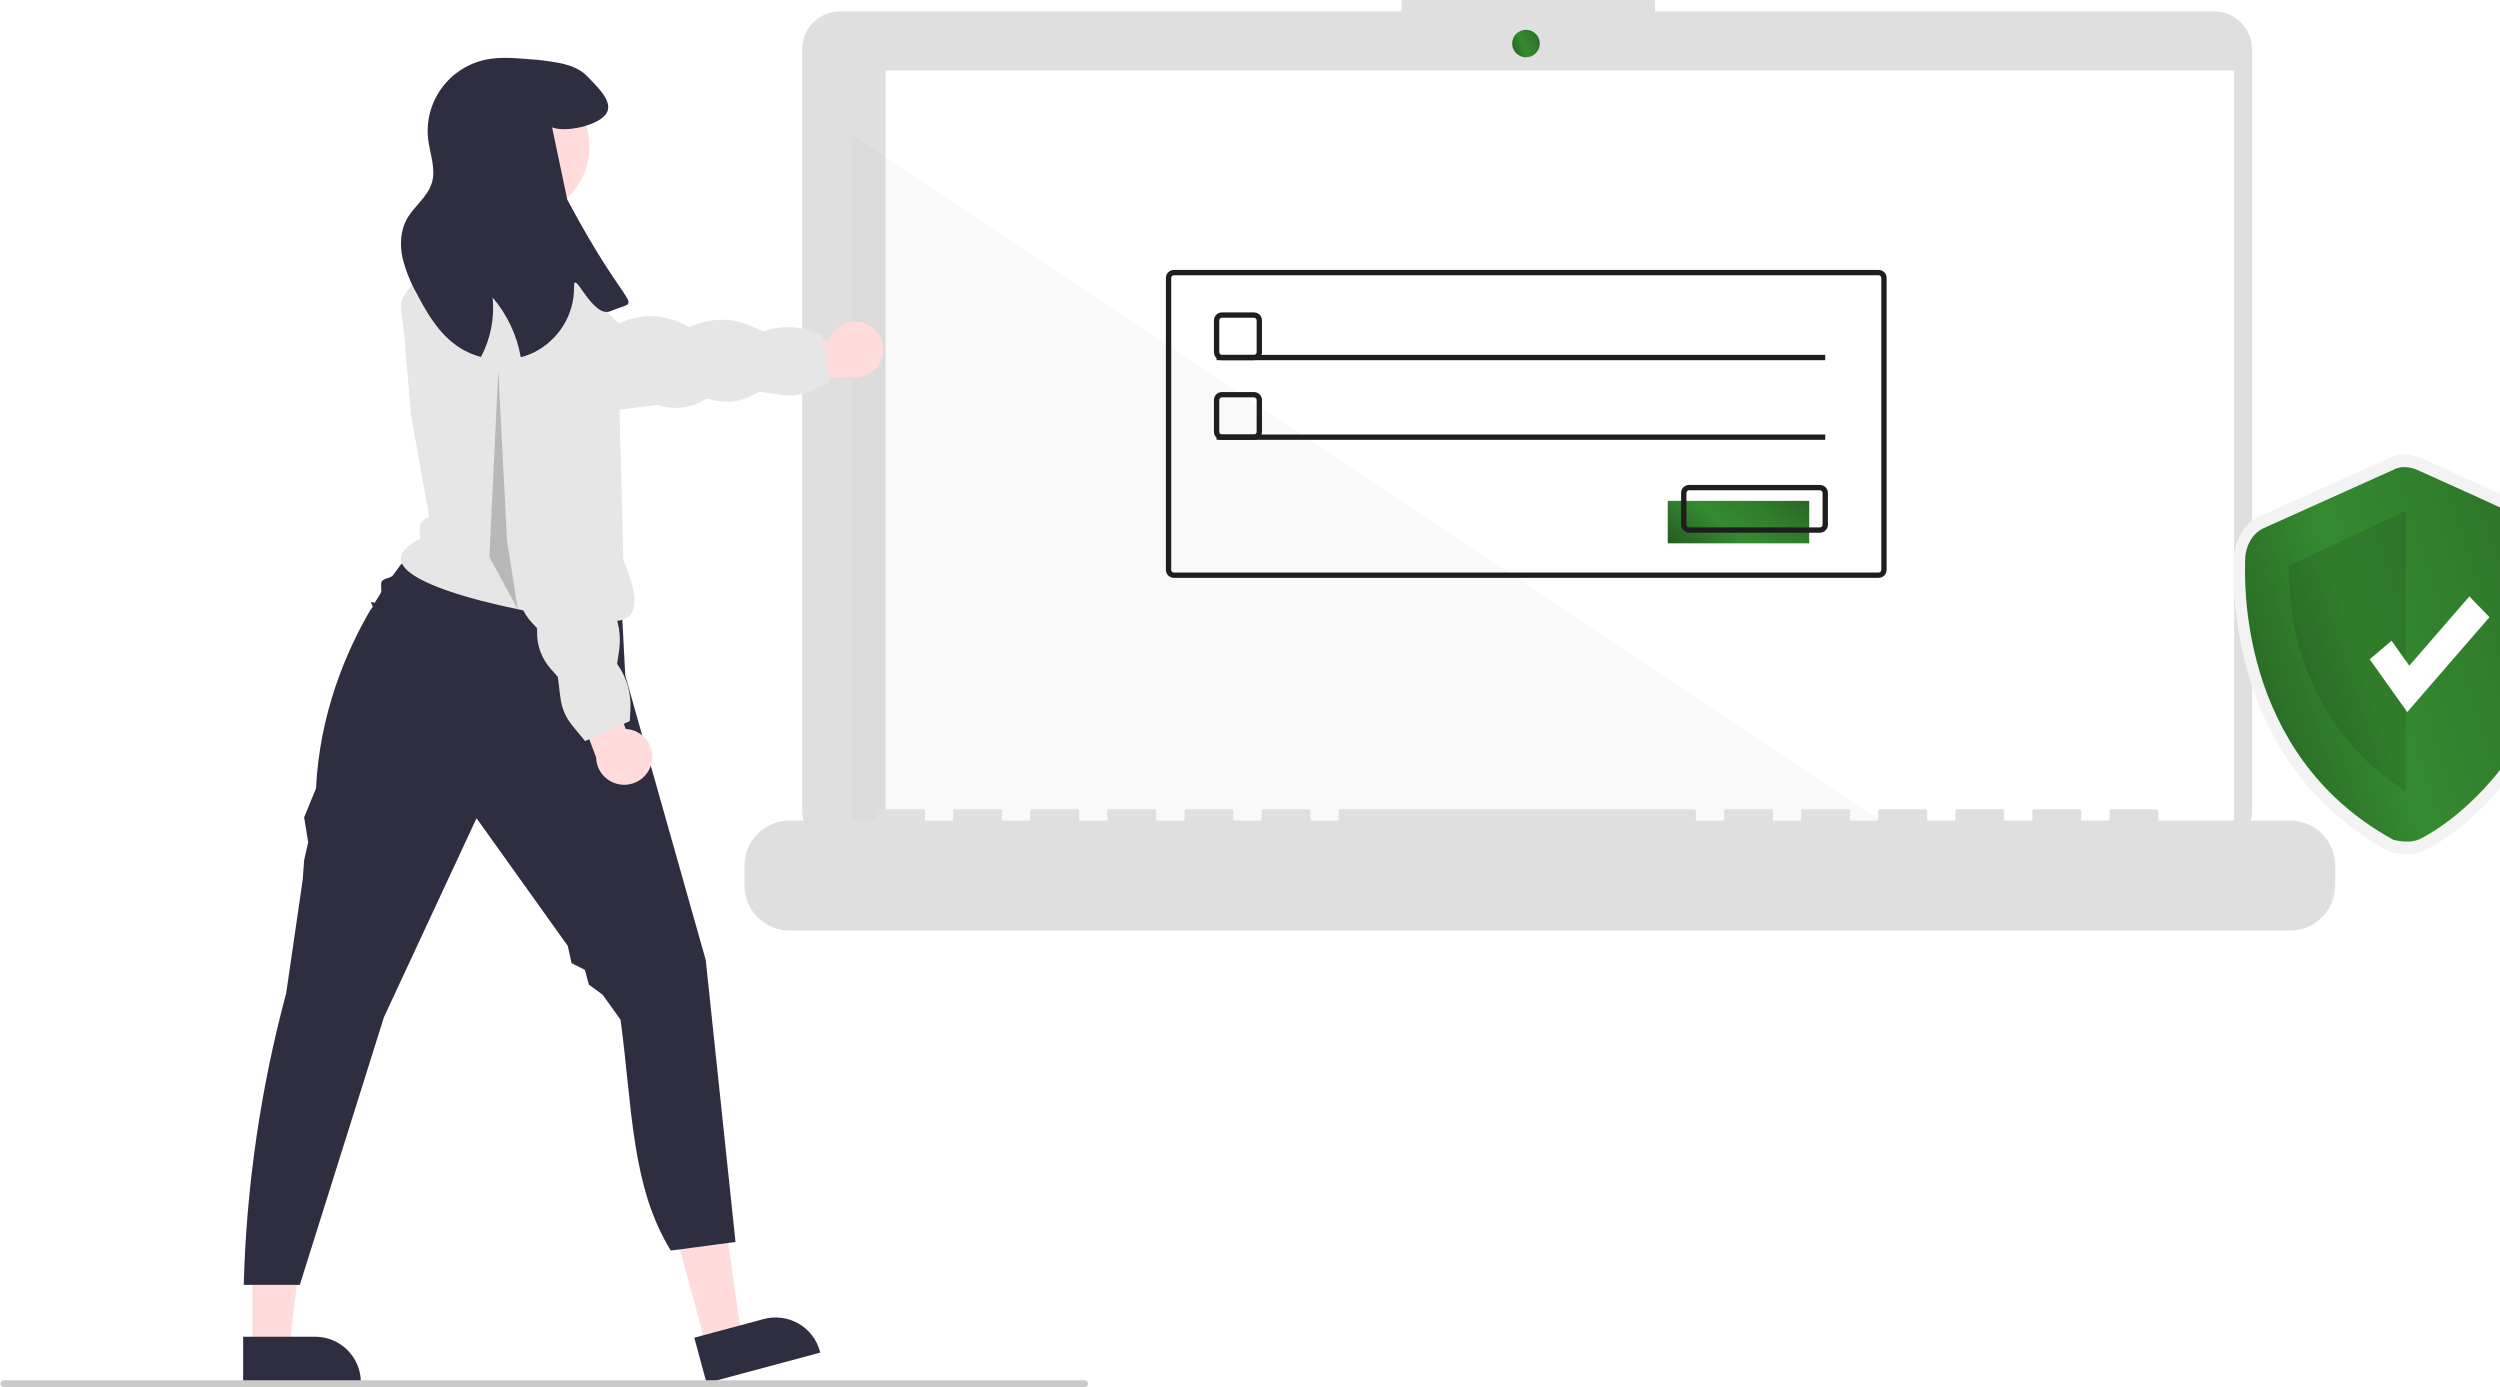 <svg width="319" height="177" viewBox="0 0 319 177" fill="none" xmlns="http://www.w3.org/2000/svg">
<path d="M282.543 1.462H211.186V0H178.831V1.462H107.18C106.546 1.462 105.919 1.586 105.333 1.828C104.748 2.069 104.215 2.422 103.767 2.868C103.319 3.314 102.964 3.843 102.721 4.425C102.478 5.007 102.354 5.631 102.354 6.261V103.413C102.354 104.686 102.862 105.906 103.767 106.806C104.672 107.706 105.9 108.212 107.18 108.212H282.543C283.823 108.212 285.05 107.706 285.956 106.806C286.861 105.906 287.369 104.686 287.369 103.413V6.261C287.369 5.631 287.245 5.007 287.002 4.425C286.759 3.843 286.404 3.314 285.956 2.868C285.507 2.422 284.975 2.069 284.39 1.828C283.804 1.586 283.176 1.462 282.543 1.462Z" fill="#DFDFDF"/>
<path d="M285.071 9H113V105.516H285.071V9Z" fill="white"/>
<path d="M194.714 7.312C195.689 7.312 196.479 6.526 196.479 5.557C196.479 4.588 195.689 3.802 194.714 3.802C193.74 3.802 192.95 4.588 192.95 5.557C192.95 6.526 193.74 7.312 194.714 7.312Z" fill="url(#paint0_linear_370_93)"/>
<path d="M160.008 45.961H155.92C155.649 45.96 155.39 45.853 155.198 45.663C155.006 45.472 154.899 45.214 154.898 44.945V40.88C154.899 40.611 155.006 40.353 155.198 40.162C155.39 39.972 155.649 39.865 155.92 39.864H160.008C160.279 39.865 160.538 39.972 160.73 40.162C160.921 40.353 161.029 40.611 161.03 40.88V44.945C161.029 45.214 160.921 45.472 160.73 45.663C160.538 45.853 160.279 45.96 160.008 45.961ZM155.92 40.542C155.83 40.542 155.743 40.578 155.68 40.641C155.616 40.705 155.58 40.791 155.58 40.88V44.945C155.58 45.034 155.616 45.12 155.68 45.184C155.743 45.248 155.83 45.283 155.92 45.283H160.008C160.098 45.283 160.185 45.248 160.248 45.184C160.312 45.12 160.348 45.034 160.348 44.945V40.88C160.348 40.791 160.312 40.705 160.248 40.641C160.185 40.578 160.098 40.542 160.008 40.542H155.92Z" fill="#1E1E1E"/>
<path d="M232.9 45.283H155.239V45.961H232.9V45.283Z" fill="#1E1E1E"/>
<path d="M230.856 63.911H212.804V69.329H230.856V63.911Z" fill="url(#paint1_linear_370_93)"/>
<path d="M232.219 67.975H215.529C215.258 67.974 214.998 67.867 214.806 67.677C214.615 67.486 214.507 67.228 214.507 66.959V62.894C214.507 62.625 214.615 62.367 214.806 62.176C214.998 61.986 215.258 61.879 215.529 61.878H232.219C232.49 61.879 232.75 61.986 232.941 62.176C233.133 62.367 233.241 62.625 233.241 62.894V66.959C233.241 67.228 233.133 67.486 232.941 67.677C232.75 67.867 232.49 67.974 232.219 67.975ZM215.529 62.556C215.438 62.556 215.352 62.592 215.288 62.655C215.224 62.719 215.188 62.805 215.188 62.894V66.959C215.188 67.048 215.224 67.134 215.288 67.198C215.352 67.261 215.438 67.297 215.529 67.297H232.219C232.309 67.297 232.396 67.261 232.46 67.198C232.524 67.134 232.559 67.048 232.56 66.959V62.894C232.559 62.805 232.524 62.719 232.46 62.655C232.396 62.592 232.309 62.556 232.219 62.556H215.529Z" fill="#1E1E1E"/>
<path opacity="0.05" d="M242.747 106.459H108.826V17.255L242.747 106.459Z" fill="#7E7E7E"/>
<path d="M292.201 104.702H275.408V103.499C275.408 103.468 275.401 103.437 275.389 103.408C275.377 103.379 275.36 103.353 275.337 103.331C275.315 103.308 275.289 103.291 275.259 103.279C275.23 103.267 275.199 103.261 275.168 103.261H269.41C269.378 103.261 269.347 103.267 269.318 103.279C269.289 103.291 269.263 103.308 269.24 103.331C269.218 103.353 269.2 103.379 269.188 103.408C269.176 103.437 269.17 103.468 269.17 103.499V104.702H265.572V103.499C265.572 103.468 265.565 103.437 265.553 103.408C265.541 103.379 265.524 103.353 265.501 103.331C265.479 103.308 265.453 103.291 265.423 103.279C265.394 103.267 265.363 103.261 265.332 103.261H259.574C259.542 103.261 259.511 103.267 259.482 103.279C259.453 103.291 259.427 103.308 259.404 103.331C259.382 103.353 259.364 103.379 259.352 103.408C259.34 103.437 259.334 103.468 259.334 103.499V104.702H255.735V103.499C255.735 103.468 255.729 103.437 255.717 103.408C255.705 103.379 255.687 103.353 255.665 103.331C255.643 103.308 255.616 103.291 255.587 103.279C255.558 103.267 255.527 103.261 255.496 103.261H249.738C249.706 103.261 249.675 103.267 249.646 103.279C249.617 103.291 249.59 103.308 249.568 103.331C249.546 103.353 249.528 103.379 249.516 103.408C249.504 103.437 249.498 103.468 249.498 103.499V104.702H245.899V103.499C245.899 103.468 245.893 103.437 245.881 103.408C245.869 103.379 245.851 103.353 245.829 103.331C245.807 103.308 245.78 103.291 245.751 103.279C245.722 103.267 245.691 103.261 245.66 103.261H239.902C239.87 103.261 239.839 103.267 239.81 103.279C239.781 103.291 239.754 103.308 239.732 103.331C239.71 103.353 239.692 103.379 239.68 103.408C239.668 103.437 239.662 103.468 239.662 103.499V104.702H236.063V103.499C236.063 103.468 236.057 103.437 236.045 103.408C236.033 103.379 236.015 103.353 235.993 103.331C235.971 103.308 235.944 103.291 235.915 103.279C235.886 103.267 235.855 103.261 235.823 103.261H230.066C230.034 103.261 230.003 103.267 229.974 103.279C229.945 103.291 229.918 103.308 229.896 103.331C229.874 103.353 229.856 103.379 229.844 103.408C229.832 103.437 229.826 103.468 229.826 103.499V104.702H226.227V103.499C226.227 103.468 226.221 103.437 226.209 103.408C226.197 103.379 226.179 103.353 226.157 103.331C226.135 103.308 226.108 103.291 226.079 103.279C226.05 103.267 226.019 103.261 225.987 103.261H220.23C220.198 103.261 220.167 103.267 220.138 103.279C220.109 103.291 220.082 103.308 220.06 103.331C220.038 103.353 220.02 103.379 220.008 103.408C219.996 103.437 219.99 103.468 219.99 103.499V104.702H216.391V103.499C216.391 103.468 216.385 103.437 216.373 103.408C216.361 103.379 216.343 103.353 216.321 103.331C216.299 103.308 216.272 103.291 216.243 103.279C216.214 103.267 216.183 103.261 216.151 103.261H171.049C171.018 103.261 170.987 103.267 170.958 103.279C170.929 103.291 170.902 103.308 170.88 103.331C170.858 103.353 170.84 103.379 170.828 103.408C170.816 103.437 170.81 103.468 170.81 103.499V104.702H167.211V103.499C167.211 103.468 167.205 103.437 167.193 103.408C167.181 103.379 167.163 103.353 167.141 103.331C167.118 103.308 167.092 103.291 167.063 103.279C167.034 103.267 167.003 103.261 166.971 103.261H161.213C161.182 103.261 161.151 103.267 161.122 103.279C161.092 103.291 161.066 103.308 161.044 103.331C161.021 103.353 161.004 103.379 160.992 103.408C160.98 103.437 160.974 103.468 160.974 103.499V104.702H157.375V103.499C157.375 103.468 157.369 103.437 157.357 103.408C157.345 103.379 157.327 103.353 157.305 103.331C157.282 103.308 157.256 103.291 157.227 103.279C157.198 103.267 157.167 103.261 157.135 103.261H151.377C151.346 103.261 151.315 103.267 151.286 103.279C151.256 103.291 151.23 103.308 151.208 103.331C151.185 103.353 151.168 103.379 151.156 103.408C151.144 103.437 151.137 103.468 151.137 103.499V104.702H147.539V103.499C147.539 103.468 147.533 103.437 147.521 103.408C147.509 103.379 147.491 103.353 147.469 103.331C147.446 103.308 147.42 103.291 147.391 103.279C147.362 103.267 147.331 103.261 147.299 103.261H141.541C141.51 103.261 141.479 103.267 141.45 103.279C141.42 103.291 141.394 103.308 141.372 103.331C141.349 103.353 141.332 103.379 141.32 103.408C141.308 103.437 141.301 103.468 141.301 103.499V104.702H137.703V103.499C137.703 103.468 137.697 103.437 137.685 103.408C137.673 103.379 137.655 103.353 137.633 103.331C137.61 103.308 137.584 103.291 137.555 103.279C137.526 103.267 137.494 103.261 137.463 103.261H131.705C131.674 103.261 131.643 103.267 131.613 103.279C131.584 103.291 131.558 103.308 131.536 103.331C131.513 103.353 131.496 103.379 131.484 103.408C131.472 103.437 131.465 103.468 131.465 103.499V104.702H127.867V103.499C127.867 103.468 127.861 103.437 127.849 103.408C127.836 103.379 127.819 103.353 127.797 103.331C127.774 103.308 127.748 103.291 127.719 103.279C127.69 103.267 127.658 103.261 127.627 103.261H121.869C121.838 103.261 121.807 103.267 121.777 103.279C121.748 103.291 121.722 103.308 121.7 103.331C121.677 103.353 121.66 103.379 121.648 103.408C121.636 103.437 121.629 103.468 121.629 103.499V104.702H118.031V103.499C118.031 103.468 118.025 103.437 118.012 103.408C118 103.379 117.983 103.353 117.96 103.331C117.938 103.308 117.912 103.291 117.883 103.279C117.854 103.267 117.822 103.261 117.791 103.261H112.033C112.002 103.261 111.97 103.267 111.941 103.279C111.912 103.291 111.886 103.308 111.864 103.331C111.841 103.353 111.824 103.379 111.812 103.408C111.799 103.437 111.793 103.468 111.793 103.499V104.702H100.758C100.002 104.702 99.253 104.85 98.554 105.138C97.856 105.426 97.221 105.847 96.686 106.379C96.152 106.911 95.728 107.542 95.438 108.236C95.149 108.931 95 109.675 95 110.427V113.016C95 114.534 95.607 115.99 96.686 117.064C97.766 118.137 99.231 118.741 100.758 118.741H292.201C292.957 118.741 293.706 118.593 294.404 118.305C295.103 118.017 295.737 117.595 296.272 117.064C296.807 116.532 297.231 115.901 297.52 115.207C297.81 114.512 297.959 113.768 297.959 113.016V110.427C297.959 109.675 297.81 108.931 297.52 108.236C297.231 107.542 296.807 106.911 296.272 106.379C295.737 105.847 295.103 105.426 294.404 105.138C293.706 104.85 292.957 104.702 292.201 104.702Z" fill="#DFDFDF"/>
<path d="M239.713 73.732H149.789C149.518 73.732 149.258 73.625 149.067 73.434C148.875 73.244 148.768 72.986 148.767 72.716V35.462C148.768 35.193 148.875 34.934 149.067 34.744C149.258 34.553 149.518 34.446 149.789 34.446H239.713C239.984 34.446 240.243 34.553 240.435 34.744C240.626 34.934 240.734 35.193 240.734 35.462V72.716C240.734 72.986 240.626 73.244 240.435 73.434C240.243 73.625 239.984 73.732 239.713 73.732ZM149.789 35.123C149.699 35.123 149.612 35.159 149.548 35.222C149.484 35.286 149.449 35.372 149.448 35.462V72.716C149.449 72.806 149.484 72.892 149.548 72.956C149.612 73.019 149.699 73.055 149.789 73.055H239.713C239.803 73.055 239.889 73.019 239.953 72.956C240.017 72.892 240.053 72.806 240.053 72.716V35.462C240.053 35.372 240.017 35.286 239.953 35.222C239.889 35.159 239.803 35.123 239.713 35.123H149.789Z" fill="#1E1E1E"/>
<path d="M160.008 56.121H155.92C155.649 56.12 155.39 56.013 155.198 55.823C155.006 55.632 154.899 55.374 154.898 55.105V51.041C154.899 50.771 155.006 50.513 155.198 50.323C155.39 50.132 155.649 50.025 155.92 50.025H160.008C160.279 50.025 160.538 50.132 160.73 50.323C160.921 50.513 161.029 50.771 161.03 51.041V55.105C161.029 55.374 160.921 55.632 160.73 55.823C160.538 56.013 160.279 56.12 160.008 56.121ZM155.92 50.702C155.83 50.702 155.743 50.738 155.68 50.801C155.616 50.865 155.58 50.951 155.58 51.041V55.105C155.58 55.195 155.616 55.281 155.68 55.344C155.743 55.408 155.83 55.443 155.92 55.444H160.008C160.098 55.443 160.185 55.408 160.248 55.344C160.312 55.281 160.348 55.195 160.348 55.105V51.041C160.348 50.951 160.312 50.865 160.248 50.801C160.185 50.738 160.098 50.702 160.008 50.702H155.92Z" fill="#1E1E1E"/>
<path d="M232.9 55.444H155.239V56.121H232.9V55.444Z" fill="#1E1E1E"/>
<path d="M55.26 57.217L56.986 72.692L79.023 73.07L76.364 54.557L55.26 57.217Z" fill="#FFB7B7"/>
<path d="M90.132 171.842L94.63 170.634L92.084 152.812L85.447 154.595L90.132 171.842Z" fill="#FFDBDC"/>
<path d="M88.589 170.69L97.445 168.311L97.446 168.311C98.942 167.909 100.539 168.115 101.883 168.883C103.227 169.651 104.21 170.919 104.614 172.407L104.664 172.59L90.163 176.484L88.589 170.69Z" fill="#2F2E41"/>
<path d="M32.213 172.076L36.871 172.076L39.087 154.21L32.212 154.211L32.213 172.076Z" fill="#FFDBDC"/>
<path d="M31.025 170.564L40.199 170.564H40.199C41.749 170.564 43.236 171.176 44.333 172.266C45.429 173.357 46.045 174.835 46.045 176.377V176.566L31.025 176.566L31.025 170.564Z" fill="#2F2E41"/>
<path d="M56.636 63.688L53.498 69.303C52.283 70.59 51.161 71.96 50.14 73.404C49.849 73.805 49.025 73.733 48.715 74.189C48.494 74.515 48.791 75.356 48.563 75.71C48.318 76.089 48.071 76.483 47.821 76.893C47.729 77.043 47.064 76.378 47.545 77.35C47.623 77.508 47.364 77.655 47.273 77.81C44.093 83.261 40.791 91.094 40.32 100.606L38.807 104.292L39.322 107.466L38.807 109.765L38.626 112.245L38.342 114.198L36.517 126.738C33.254 138.889 31.436 151.378 31.101 163.95H38.257L48.995 129.781L60.806 104.406L72.448 120.697L72.935 122.901L74.636 123.759L75.137 125.637L76.905 126.934L79.187 130.126C80.701 141.537 80.565 151.418 85.595 159.571L93.852 158.476L90.052 122.501L79.784 86.183L78.744 66.408L56.636 63.688Z" fill="#2F2E41"/>
<path d="M54.77 65.979L52.459 53.053L51.611 43.212C51.13 37.631 50.341 39.302 53.669 34.782L61.926 29.309H68.531L71.834 34.782L78.51 40.799C82.834 45.122 79.448 49.261 78.977 49.794L79.54 71.452C84.011 81.956 76.82 78.668 74.036 79.115C65.779 78.02 43.761 73.642 53.669 68.716C53.283 67.23 53.678 66.34 54.77 65.979Z" fill="#E6E6E6"/>
<path d="M110.82 41.469C110.362 41.222 109.855 41.079 109.335 41.048C108.815 41.017 108.295 41.1 107.81 41.291C107.326 41.481 106.89 41.776 106.532 42.152C106.175 42.529 105.905 42.979 105.741 43.47L97.621 44.064L96.781 49.059L108.236 48.06C109.084 48.279 109.985 48.18 110.765 47.783C111.546 47.386 112.153 46.718 112.472 45.906C112.79 45.093 112.798 44.193 112.494 43.375C112.189 42.558 111.594 41.879 110.82 41.469Z" fill="#FFDBDC"/>
<path d="M105.844 48.846L103.493 49.875C102.295 50.4 100.971 50.577 99.675 50.384L96.966 49.982L95.688 50.589C94.173 51.309 92.447 51.457 90.83 51.007L90.24 50.843L89.441 51.261C88.594 51.703 87.665 51.966 86.712 52.033C85.758 52.101 84.801 51.972 83.899 51.655L78.916 52.292L64.618 43.206C63.89 43.058 63.207 42.742 62.624 42.282C61.842 41.653 61.289 40.786 61.051 39.814C60.813 38.841 60.903 37.818 61.308 36.902C61.712 35.986 62.409 35.227 63.29 34.744C64.171 34.26 65.188 34.078 66.183 34.226L78.903 41.284L79.487 41.043C80.816 40.494 82.256 40.264 83.691 40.372C85.126 40.48 86.515 40.923 87.745 41.666L87.926 41.775L88.496 41.533C89.653 41.041 90.9 40.792 92.159 40.801C93.418 40.81 94.661 41.078 95.811 41.587L97.401 42.29C99.345 41.586 101.471 41.557 103.434 42.209L104.908 42.698L105.844 48.846Z" fill="#E6E6E6"/>
<path d="M83.145 97.345C83.261 96.84 83.264 96.316 83.154 95.81C83.044 95.303 82.824 94.827 82.509 94.415C82.194 94.002 81.791 93.664 81.331 93.422C80.87 93.181 80.361 93.044 79.841 93.019L77.082 85.402L72.018 85.94L76.066 96.642C76.082 97.514 76.419 98.349 77.014 98.99C77.609 99.631 78.419 100.033 79.291 100.12C80.164 100.207 81.038 99.972 81.749 99.461C82.459 98.949 82.956 98.196 83.145 97.345Z" fill="#FFDBDC"/>
<path d="M74.661 94.562L73.032 92.588C72.202 91.581 71.675 90.361 71.513 89.068L71.174 86.366L70.242 85.305C69.138 84.047 68.53 82.434 68.531 80.765L68.531 80.156L67.912 79.502C67.257 78.811 66.752 77.991 66.43 77.096C66.108 76.201 65.975 75.25 66.041 74.301L64.083 69.7L62.723 46.998L62.456 42.322C62.403 41.585 62.526 40.845 62.815 40.164C63.213 39.245 63.905 38.483 64.783 37.993C65.661 37.504 66.676 37.316 67.672 37.457C68.668 37.598 69.59 38.061 70.296 38.775C71.001 39.489 71.451 40.413 71.576 41.406L74.743 66.728L75.133 67.222C76.023 68.347 76.633 69.665 76.914 71.068C77.195 72.471 77.139 73.921 76.751 75.299L76.693 75.502L77.081 75.982C77.869 76.958 78.445 78.085 78.775 79.294C79.104 80.502 79.18 81.764 78.996 83.003L78.742 84.714C79.947 86.386 80.547 88.415 80.443 90.47L80.365 92.013L74.661 94.562Z" fill="#E6E6E6"/>
<path d="M66.23 27.674C71.189 27.674 75.209 23.677 75.209 18.746C75.209 13.815 71.189 9.818 66.23 9.818C61.271 9.818 57.251 13.815 57.251 18.746C57.251 23.677 61.271 27.674 66.23 27.674Z" fill="#FFDBDC"/>
<path d="M72.385 25.477L70.447 16.25C72.148 16.939 76.298 16.036 77.339 14.531C78.379 13.026 76.199 11.072 74.944 9.742C74.041 8.79 72.737 8.324 71.454 8.051C70.087 7.794 68.704 7.622 67.315 7.536C65.559 7.394 63.781 7.252 62.053 7.596C59.754 8.062 57.716 9.37 56.342 11.261C54.969 13.152 54.36 15.488 54.638 17.804C54.864 19.659 55.646 21.542 55.106 23.332C54.556 25.149 52.794 26.331 51.886 28C51.093 29.467 51.011 31.241 51.352 32.872C51.754 34.493 52.376 36.053 53.202 37.507C54.49 39.976 55.959 42.455 58.227 44.075C59.177 44.752 60.245 45.249 61.376 45.542C62.601 43.214 63.117 40.582 62.862 37.967C64.72 40.141 65.959 42.77 66.451 45.58C67.022 45.437 67.578 45.235 68.108 44.978C69.666 44.204 70.975 43.01 71.885 41.533C72.795 40.055 73.269 38.353 73.254 36.621C73.177 34.147 75.603 40.677 77.889 39.708C82.139 37.906 80.671 40.997 72.385 25.477Z" fill="#2F2E41"/>
<path d="M0.054 176.563C0.053 176.621 0.065 176.677 0.087 176.731C0.109 176.784 0.141 176.832 0.182 176.873C0.223 176.913 0.271 176.945 0.325 176.967C0.378 176.989 0.435 177 0.493 177H138.392C138.509 177 138.62 176.954 138.703 176.872C138.785 176.79 138.832 176.679 138.832 176.563C138.832 176.447 138.785 176.336 138.703 176.254C138.62 176.172 138.509 176.126 138.392 176.126H0.493C0.435 176.126 0.378 176.137 0.325 176.159C0.271 176.181 0.223 176.213 0.182 176.254C0.141 176.294 0.109 176.343 0.087 176.396C0.065 176.449 0.053 176.506 0.054 176.563Z" fill="#CACACA"/>
<path opacity="0.2" d="M63.584 47.252L62.447 71.072L66.063 77.739L64.693 68.923L63.584 47.252Z" fill="black"/>
<g clip-path="url(#clip0_370_93)" filter="url(#filter0_dddd_370_93)">
<path d="M253.122 66.99C252.4 66.987 251.68 66.885 250.981 66.687L250.843 66.645L250.715 66.575C246.092 64.041 242.192 60.693 239.123 56.625C236.582 53.238 234.601 49.392 233.269 45.261C231.677 40.314 230.91 35.095 231.007 29.852C231.009 29.742 231.011 29.657 231.011 29.598C231.011 27.05 232.305 24.814 234.307 23.901C235.839 23.203 249.754 16.954 250.759 16.503C252.652 15.465 254.672 16.331 254.995 16.482C255.72 16.806 268.583 22.559 271.363 24.006C274.227 25.498 274.992 28.177 274.992 29.526C274.992 35.629 274.025 41.333 272.118 46.48C270.578 50.645 268.396 54.491 265.666 57.849C260.399 64.33 255.131 66.628 255.08 66.648C254.45 66.885 253.788 67.001 253.122 66.99ZM251.883 63.634C252.34 63.746 253.391 63.914 254.077 63.641C254.948 63.294 259.357 60.793 263.478 55.723C269.171 48.717 272.06 39.911 272.064 29.548C272.054 29.338 271.917 27.841 270.104 26.896C267.378 25.477 254.008 19.5 253.874 19.439L253.837 19.422C253.557 19.294 252.665 19.023 252.05 19.376L251.927 19.438C251.778 19.505 237.008 26.139 235.433 26.856C234.331 27.358 233.938 28.602 233.938 29.598C233.938 29.671 233.937 29.777 233.934 29.914C233.808 37.005 235.309 54.453 251.883 63.634Z" fill="#F3F3F3"/>
<path d="M251.371 17.958C251.371 17.958 236.467 24.651 234.87 25.379C233.273 26.106 232.475 27.852 232.475 29.599C232.475 31.345 231.277 54.129 251.371 65.144C251.371 65.144 253.195 65.696 254.579 65.144C255.962 64.593 273.528 55.28 273.528 29.526C273.528 29.526 273.528 26.907 270.734 25.451C267.939 23.997 254.428 17.958 254.428 17.958C254.428 17.958 252.769 17.158 251.371 17.958Z" fill="url(#paint2_linear_370_93)"/>
<path opacity="0.1" d="M252.968 23.196V58.902C252.968 58.902 237.931 50.988 238.064 30.18L252.968 23.196Z" fill="black"/>
<path d="M253.164 48.859L248.374 42.124L251.16 39.755L253.428 42.944L261.09 34.1L263.652 36.754L253.164 48.859Z" fill="white"/>
</g>
<defs>
<filter id="filter0_dddd_370_93" x="228" y="12" width="91" height="92" filterUnits="userSpaceOnUse" color-interpolation-filters="sRGB">
<feFlood flood-opacity="0" result="BackgroundImageFix"/>
<feColorMatrix in="SourceAlpha" type="matrix" values="0 0 0 0 0 0 0 0 0 0 0 0 0 0 0 0 0 0 127 0" result="hardAlpha"/>
<feOffset dx="2" dy="1"/>
<feGaussianBlur stdDeviation="2.5"/>
<feColorMatrix type="matrix" values="0 0 0 0 0.639 0 0 0 0 0.639 0 0 0 0 0.639 0 0 0 0.1 0"/>
<feBlend mode="normal" in2="BackgroundImageFix" result="effect1_dropShadow_370_93"/>
<feColorMatrix in="SourceAlpha" type="matrix" values="0 0 0 0 0 0 0 0 0 0 0 0 0 0 0 0 0 0 127 0" result="hardAlpha"/>
<feOffset dx="7" dy="6"/>
<feGaussianBlur stdDeviation="4.5"/>
<feColorMatrix type="matrix" values="0 0 0 0 0.639 0 0 0 0 0.639 0 0 0 0 0.639 0 0 0 0.09 0"/>
<feBlend mode="normal" in2="effect1_dropShadow_370_93" result="effect2_dropShadow_370_93"/>
<feColorMatrix in="SourceAlpha" type="matrix" values="0 0 0 0 0 0 0 0 0 0 0 0 0 0 0 0 0 0 127 0" result="hardAlpha"/>
<feOffset dx="16" dy="13"/>
<feGaussianBlur stdDeviation="6"/>
<feColorMatrix type="matrix" values="0 0 0 0 0.639 0 0 0 0 0.639 0 0 0 0 0.639 0 0 0 0.05 0"/>
<feBlend mode="normal" in2="effect2_dropShadow_370_93" result="effect3_dropShadow_370_93"/>
<feColorMatrix in="SourceAlpha" type="matrix" values="0 0 0 0 0 0 0 0 0 0 0 0 0 0 0 0 0 0 127 0" result="hardAlpha"/>
<feOffset dx="29" dy="22"/>
<feGaussianBlur stdDeviation="7.5"/>
<feColorMatrix type="matrix" values="0 0 0 0 0.639 0 0 0 0 0.639 0 0 0 0 0.639 0 0 0 0.01 0"/>
<feBlend mode="normal" in2="effect3_dropShadow_370_93" result="effect4_dropShadow_370_93"/>
<feBlend mode="normal" in="SourceGraphic" in2="effect4_dropShadow_370_93" result="shape"/>
</filter>
<linearGradient id="paint0_linear_370_93" x1="196.022" y1="0.782" x2="190.699" y2="2.837" gradientUnits="userSpaceOnUse">
<stop stop-color="#245C21"/>
<stop offset="0.341" stop-color="#307C2B"/>
<stop offset="0.592" stop-color="#358A30"/>
<stop offset="0.913" stop-color="#245C21"/>
</linearGradient>
<linearGradient id="paint1_linear_370_93" x1="228.516" y1="59.248" x2="216.644" y2="74.427" gradientUnits="userSpaceOnUse">
<stop stop-color="#245C21"/>
<stop offset="0.341" stop-color="#307C2B"/>
<stop offset="0.592" stop-color="#358A30"/>
<stop offset="0.913" stop-color="#245C21"/>
</linearGradient>
<linearGradient id="paint2_linear_370_93" x1="268.205" y1="-23.517" x2="204.031" y2="-2.352" gradientUnits="userSpaceOnUse">
<stop stop-color="#245C21"/>
<stop offset="0.341" stop-color="#307C2B"/>
<stop offset="0.592" stop-color="#358A30"/>
<stop offset="0.913" stop-color="#245C21"/>
</linearGradient>
<clipPath id="clip0_370_93">
<rect width="44" height="51" fill="white" transform="translate(231 16)"/>
</clipPath>
</defs>
</svg>
